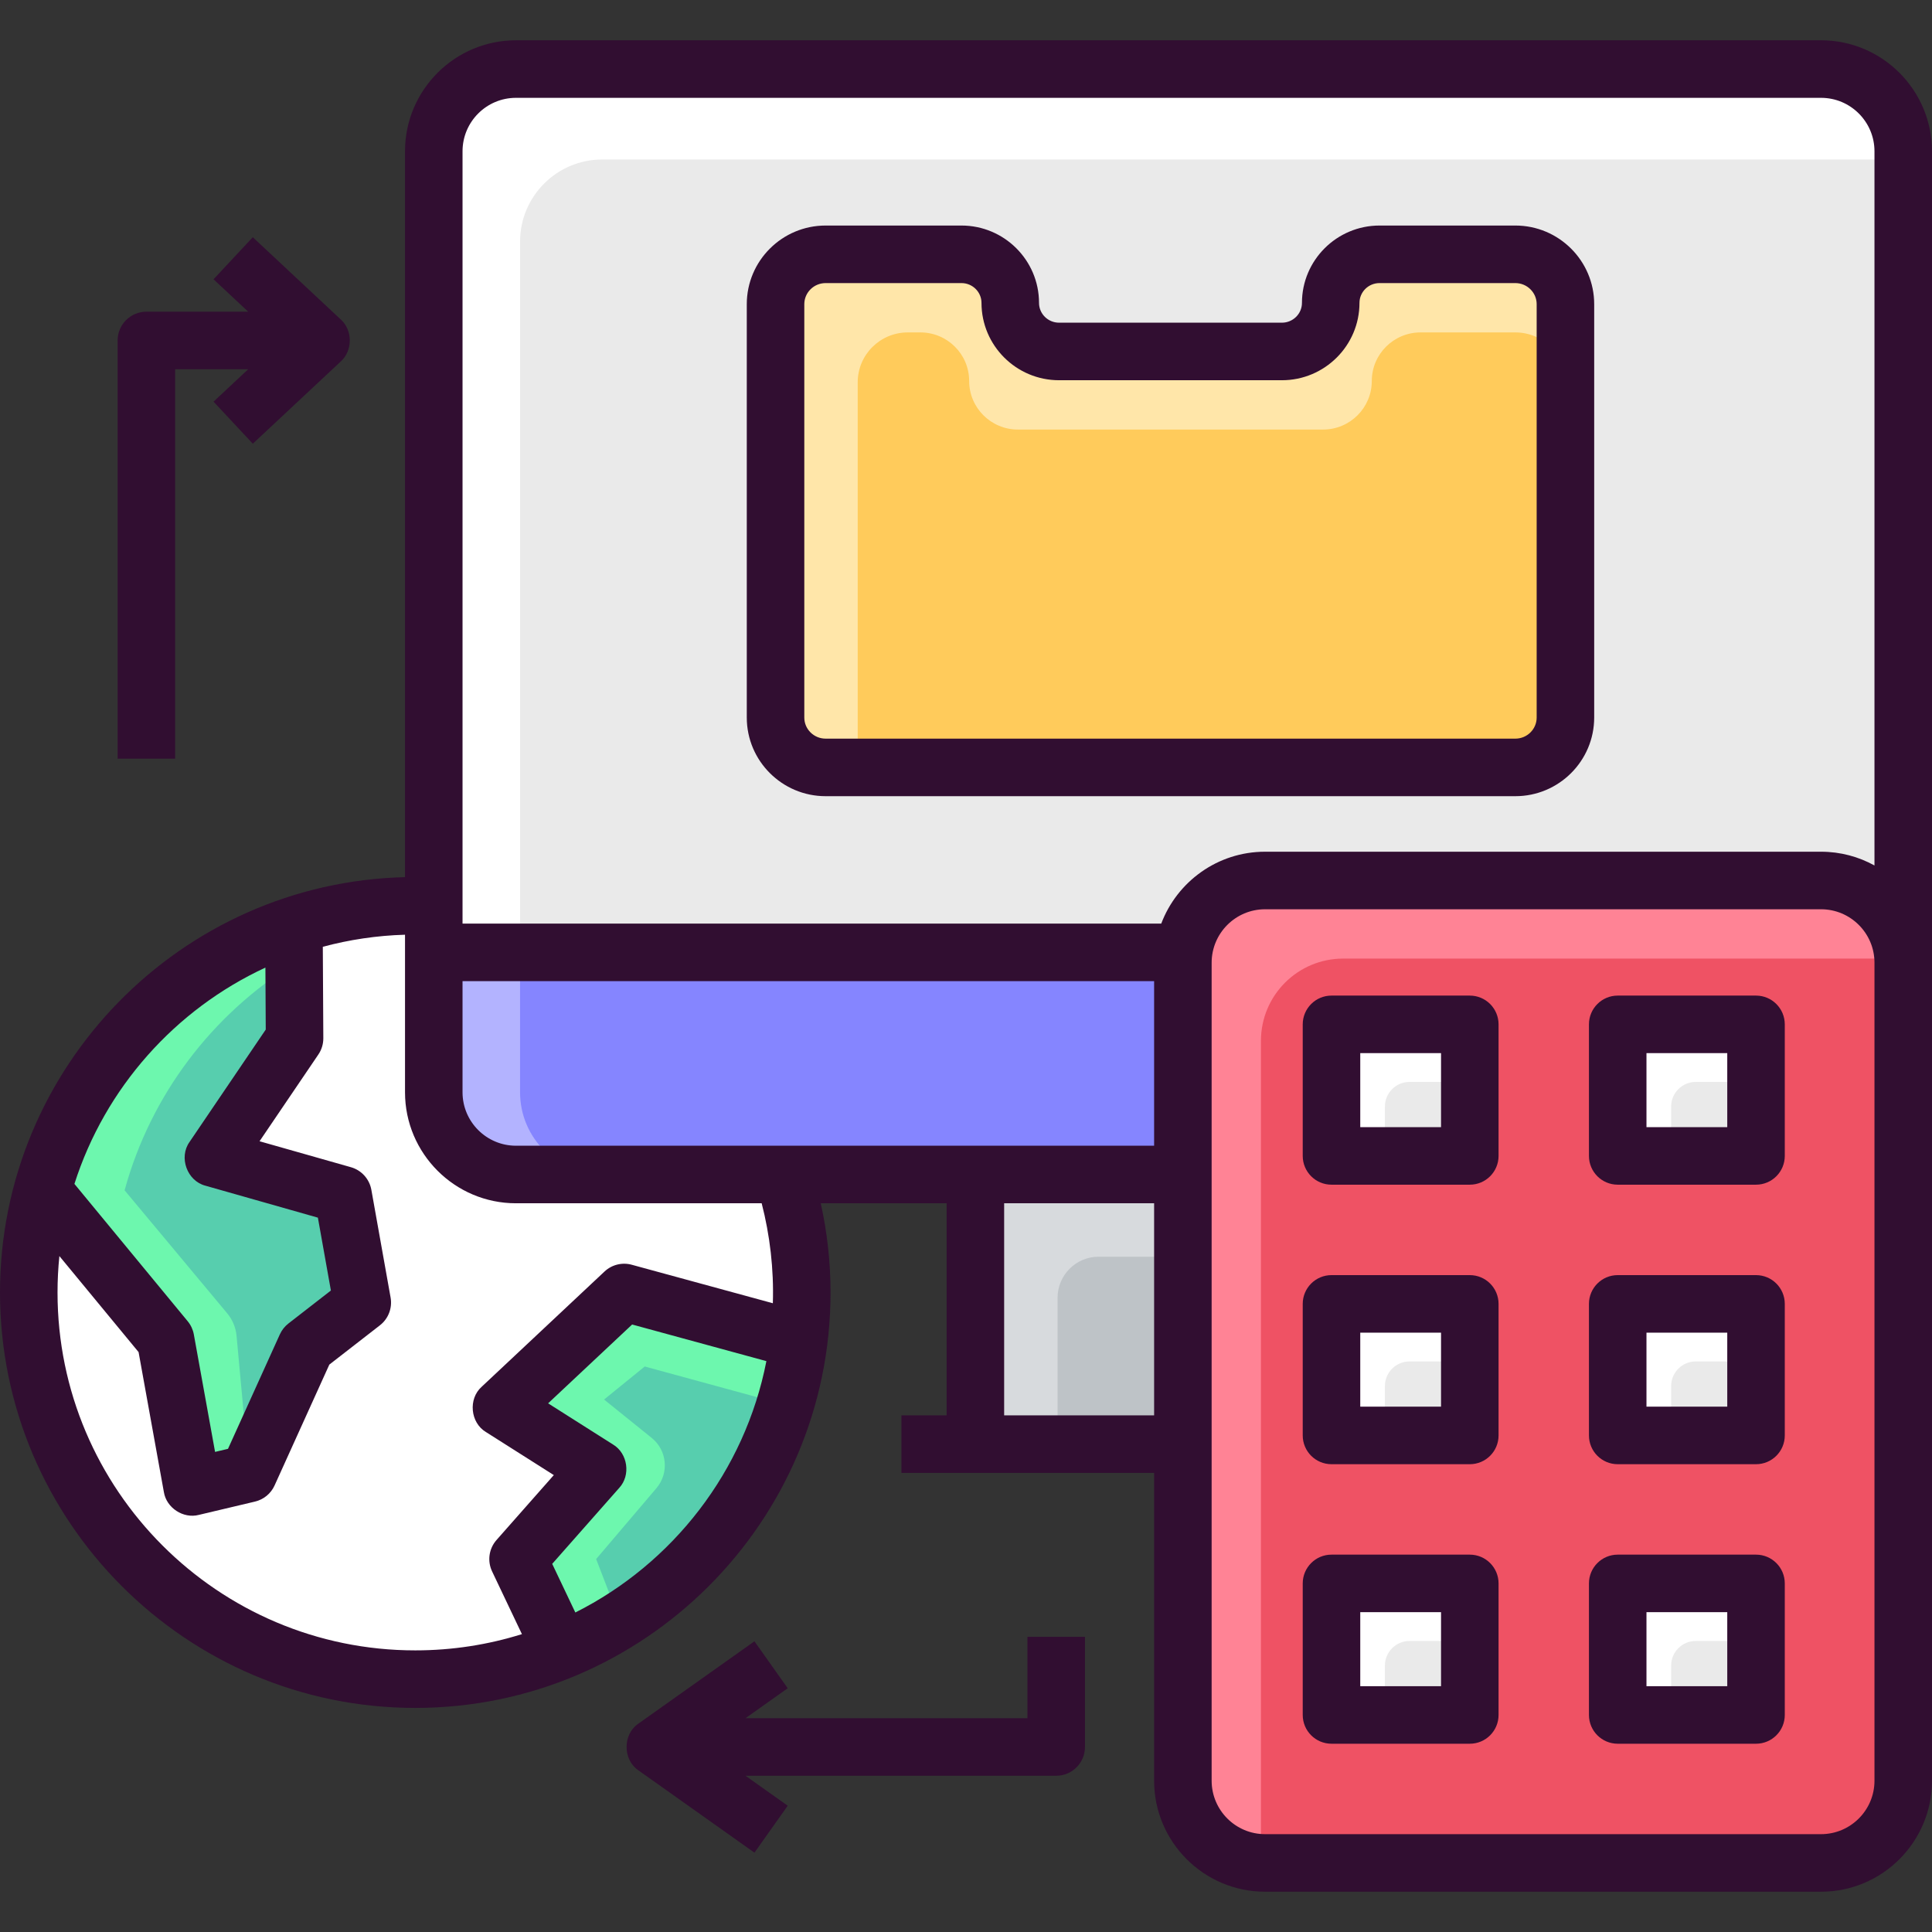 <svg id="Layer_1" enable-background="new 0 0 470 470" height="512" viewBox="0 0 470 470" width="512" xmlns="http://www.w3.org/2000/svg"><rect x="0" y="0" width="470" height="470" fill="#333333" stroke="none"/><g><g><g><ellipse cx="101.023" cy="314.421" fill="#fff" rx="94.027" ry="94.069"/><g><g><path d="m46.748 361.719 13.674-3.24 14.034-30.98 13.674-10.62-4.678-26.2-31.54-8.96 19.746-29.12-.152-27.512c-29.726 9.826-52.883 34.084-61.185 64.483l29.951 36.309z" fill="#57ceae"/><path d="m55.269 319.489-24.958-29.92c6.332-23.183 21.309-42.787 41.245-55.149l-.051-9.334c-29.726 9.826-52.883 34.084-61.185 64.483l29.951 36.309 6.477 35.84 13.674-3.24.178-.393-3.051-33.108c-.187-2.017-.982-3.931-2.28-5.488z" fill="#6df7ae"/></g><g><path d="m194.338 326.023-42.49-11.592-29.883 28.034 23.434 14.862-19.367 21.948 10.574 22.238c30.864-12.635 53.516-41.206 57.732-75.49z" fill="#57ceae"/><path d="m145.024 379.275 14.67-17.25c3.121-3.67 2.602-9.193-1.148-12.216l-11.592-9.344 9.892-8.034 34.168 9.321c1.538-5.075 2.661-10.331 3.325-15.729l-42.49-11.592-29.883 28.034 23.434 14.862-19.367 21.948 10.574 22.238c4.955-2.029 9.695-4.473 14.185-7.281z" fill="#6df7ae"/></g></g></g><g><g><g><g><path d="m443.003 285.721h-317.479c-11.046 0-20-8.954-20-20v-228.92c0-11.046 8.954-20 20-20h317.478c11.046 0 20 8.954 20 20v228.92c.001 11.046-8.954 20-19.999 20z" fill="#eaeaea"/><path d="m126.515 58.801c0-11.046 8.95-20 19.991-20h316.497v-2c0-11.046-8.95-20-19.991-20h-317.497c-11.041 0-19.991 8.954-19.991 20v228.92c0 11.046 8.95 20 19.991 20h1z" fill="#fff"/></g><g><path d="m105.524 231.686v34.035c0 11.046 8.95 20 19.991 20h317.496c11.041 0 19.991-8.954 19.991-20v-34.035z" fill="#8585ff"/><path d="m126.515 265.721v-34.035h-20.99v34.035c0 11.046 8.95 20 19.991 20h20.99c-11.041 0-19.991-8.954-19.991-20z" fill="#b3b3ff"/></g></g><g><path d="m237.285 285.721h93.957v65.6h-93.957z" fill="#bec3c7"/><path d="m267.271 305.721h63.971v-20h-93.957v65.6h19.991v-35.6c0-5.523 4.475-10 9.995-10z" fill="#d7dadd"/></g></g><g><path d="m323.724 73.683c0 6.526-5.313 11.816-11.866 11.816h-54.226c-6.553 0-11.866-5.29-11.866-11.816 0-6.526-5.313-11.816-11.866-11.816h-33.052c-6.727 0-12.181 5.431-12.181 12.129v100.564c0 6.699 5.454 12.13 12.181 12.13h167.794c6.727 0 12.181-5.431 12.181-12.13v-100.563c0-6.699-5.454-12.129-12.181-12.129h-33.052c-6.554-.001-11.866 5.29-11.866 11.815z" fill="#ffcb5b"/><path d="m368.641 61.867h-33.051c-6.553 0-11.866 5.29-11.866 11.816 0 6.526-5.313 11.816-11.866 11.816h-54.226c-6.553 0-11.866-5.29-11.866-11.816 0-6.526-5.313-11.816-11.866-11.816h-33.052c-6.727 0-12.181 5.43-12.181 12.129v100.564c0 6.699 5.454 12.129 12.181 12.129h7.81v-93.692c0-6.699 5.454-12.129 12.181-12.129h3.065c6.553 0 11.866 5.29 11.866 11.816 0 6.526 5.313 11.816 11.866 11.816h74.217c6.553 0 11.866-5.29 11.866-11.816 0-6.526 5.313-11.816 11.866-11.816h23.056c6.727 0 12.181 5.43 12.181 12.129v-19c0-6.699-5.453-12.13-12.181-12.13z" fill="#ffe6a9"/><path d="m368.642 193.689h-167.794c-10.575 0-19.178-8.582-19.178-19.129v-100.563c0-10.548 8.603-19.13 19.178-19.13h33.052c10.401 0 18.863 8.441 18.863 18.816 0 2.655 2.185 4.816 4.869 4.816h54.226c2.684 0 4.869-2.161 4.869-4.816 0-10.375 8.462-18.816 18.863-18.816h33.052c10.574 0 19.178 8.582 19.178 19.13v100.563c-.001 10.548-8.604 19.129-19.178 19.129zm-167.794-124.822c-2.859 0-5.184 2.301-5.184 5.13v100.563c0 2.828 2.326 5.129 5.184 5.129h167.794c2.858 0 5.184-2.301 5.184-5.129v-100.563c0-2.829-2.326-5.13-5.184-5.13h-33.052c-2.684 0-4.869 2.161-4.869 4.816 0 10.375-8.462 18.816-18.863 18.816h-54.226c-10.401 0-18.863-8.441-18.863-18.816 0-2.655-2.185-4.816-4.869-4.816z" fill="#310e31"/></g></g><g><g><path d="m443.003 453.199h-135.242c-11.046 0-20-8.954-20-20v-199c0-11.046 8.954-20 20-20h135.243c11.046 0 20 8.954 20 20v199c-.001 11.046-8.955 20-20.001 20z" fill="#ef5264"/><path d="m306.752 253.199c0-11.046 8.95-20 19.991-20h136.21c-.524-10.578-9.237-19-19.94-19h-135.261c-11.041 0-19.991 8.954-19.991 20v199c0 10.708 8.418 19.425 18.991 19.949z" fill="#ff8395"/><path d="m469.999 36.801c0-14.888-12.107-27-26.988-27h-317.496c-14.881 0-26.988 12.112-26.988 27v176.583c-54.555 1.329-98.527 46.142-98.527 101.037 0 55.73 45.319 101.069 101.023 101.069 55.705 0 101.024-45.339 101.024-101.069 0-7.451-.836-14.707-2.379-21.7h30.62v51.6h-10.996v14h61.471v74.878c0 14.888 12.107 27 26.988 27h135.261c14.881 0 26.988-12.112 26.988-27zm-405.434 198.587.083 15.078-18.528 27.324c-2.7 3.757-.603 9.522 3.879 10.664l27.333 7.765 3.165 17.727-10.333 8.025c-.898.697-1.613 1.604-2.083 2.64l-12.616 27.85-3.147.746-5.164-28.571c-.213-1.18-.726-2.285-1.489-3.21l-27.56-33.416c7.447-23.345 24.482-42.434 46.46-52.622zm75.396 156.885-5.626-11.831 16.309-18.482c2.84-3.068 2.083-8.391-1.499-10.545l-15.806-10.024 20.441-19.177 32.659 8.91c-5.225 26.796-22.77 49.233-46.478 61.149zm48.049-75.232-34.321-9.363c-2.348-.641-4.854-.016-6.627 1.647l-29.883 28.035c-3.315 2.952-2.769 8.739 1.04 11.018l16.507 10.469-13.939 15.796c-1.855 2.102-2.277 5.108-1.073 7.64l7.255 15.256c-8.198 2.567-16.913 3.952-25.945 3.952-47.988 0-87.029-39.059-87.029-87.069 0-2.989.154-5.942.45-8.854l19.267 23.358 6.152 34.041c.609 3.853 4.733 6.547 8.498 5.566l13.674-3.24c2.108-.5 3.866-1.948 4.761-3.922l13.319-29.402 12.306-9.558c2.054-1.595 3.055-4.199 2.597-6.76l-4.678-26.2c-.471-2.635-2.403-4.771-4.977-5.503l-22.225-6.313 14.309-21.103c.794-1.17 1.214-2.554 1.206-3.968l-.123-22.236c6.409-1.717 13.1-2.739 19.997-2.935v38.331c0 14.888 12.107 27 26.988 27h59.776c1.998 7.719 2.986 16.051 2.718 24.317zm92.753 27.28h-36.482v-51.6h36.482zm0-65.6h-155.248c-7.165 0-12.994-5.832-12.994-13v-27.035h168.242zm1.736-54.035h-169.978v-187.885c0-7.168 5.829-13 12.994-13h317.496c7.165 0 12.994 5.832 12.994 13v173.743c-3.857-2.129-8.285-3.344-12.993-3.344h-135.261c-11.535-.001-21.398 7.279-25.252 17.486zm173.507 208.513c0 7.168-5.829 13-12.994 13h-135.261c-7.165 0-12.994-5.832-12.994-13v-199c0-7.168 5.829-13 12.994-13h135.261c7.165 0 12.994 5.832 12.994 13z" fill="#310e31"/></g><g><g><g><path d="m323.914 249.199h33.646v32h-33.646z" fill="#eaeaea"/><path d="m342.905 263.199h14.654v-14h-33.646v32h12.994v-12c.001-3.314 2.686-6 5.998-6z" fill="#fff"/><path d="m357.56 288.199h-33.646c-3.864 0-6.997-3.134-6.997-7v-32c0-3.866 3.132-7 6.997-7h33.646c3.864 0 6.997 3.134 6.997 7v32c0 3.866-3.133 7-6.997 7zm-26.649-14h19.652v-18h-19.652z" fill="#310e31"/></g><g><path d="m393.543 249.199h33.646v32h-33.646z" fill="#eaeaea"/><path d="m412.535 263.199h14.654v-14h-33.646v32h12.994v-12c0-3.314 2.686-6 5.998-6z" fill="#fff"/><path d="m427.189 288.199h-33.646c-3.864 0-6.997-3.134-6.997-7v-32c0-3.866 3.132-7 6.997-7h33.646c3.864 0 6.997 3.134 6.997 7v32c0 3.866-3.132 7-6.997 7zm-26.649-14h19.652v-18h-19.652z" fill="#310e31"/></g></g><g><g><path d="m323.914 317.199h33.646v32h-33.646z" fill="#eaeaea"/><path d="m342.905 331.199h14.654v-14h-33.646v32h12.994v-12c.001-3.314 2.686-6 5.998-6z" fill="#fff"/><path d="m357.56 356.199h-33.646c-3.864 0-6.997-3.134-6.997-7v-32c0-3.866 3.132-7 6.997-7h33.646c3.864 0 6.997 3.134 6.997 7v32c0 3.866-3.133 7-6.997 7zm-26.649-14h19.652v-18h-19.652z" fill="#310e31"/></g><g><path d="m393.543 317.199h33.646v32h-33.646z" fill="#eaeaea"/><path d="m412.535 331.199h14.654v-14h-33.646v32h12.994v-12c0-3.314 2.686-6 5.998-6z" fill="#fff"/><path d="m427.189 356.199h-33.646c-3.864 0-6.997-3.134-6.997-7v-32c0-3.866 3.132-7 6.997-7h33.646c3.864 0 6.997 3.134 6.997 7v32c0 3.866-3.132 7-6.997 7zm-26.649-14h19.652v-18h-19.652z" fill="#310e31"/></g></g><g><g><path d="m323.914 385.199h33.646v32h-33.646z" fill="#eaeaea"/><path d="m342.905 399.199h14.654v-14h-33.646v32h12.994v-12c.001-3.314 2.686-6 5.998-6z" fill="#fff"/><path d="m357.56 424.199h-33.646c-3.864 0-6.997-3.134-6.997-7v-32c0-3.866 3.132-7 6.997-7h33.646c3.864 0 6.997 3.134 6.997 7v32c0 3.866-3.133 7-6.997 7zm-26.649-14h19.652v-18h-19.652z" fill="#310e31"/></g><g><path d="m393.543 385.199h33.646v32h-33.646z" fill="#eaeaea"/><path d="m412.535 399.199h14.654v-14h-33.646v32h12.994v-12c0-3.314 2.686-6 5.998-6z" fill="#fff"/><path d="m427.189 424.199h-33.646c-3.864 0-6.997-3.134-6.997-7v-32c0-3.866 3.132-7 6.997-7h33.646c3.864 0 6.997 3.134 6.997 7v32c0 3.866-3.132 7-6.997 7zm-26.649-14h19.652v-18h-19.652z" fill="#310e31"/></g></g></g></g><g fill="#310e31"><path d="m82.891 77.711-21.392-20-9.554 10.229 8.434 7.886h-24.767c-3.864 0-6.997 3.134-6.997 7v101.739h13.994v-94.739h17.771l-8.434 7.886 9.554 10.229 21.392-20c2.933-2.628 2.933-7.603-.001-10.23z"/><path d="m249.95 398.198v19.792h-68.596l10.275-7.29-8.095-11.42-28.188 20c-3.887 2.599-3.887 8.821 0 11.42l28.188 20 8.095-11.42-10.275-7.29h75.593c3.864 0 6.997-3.134 6.997-7v-26.792z"/></g></g></g></svg>